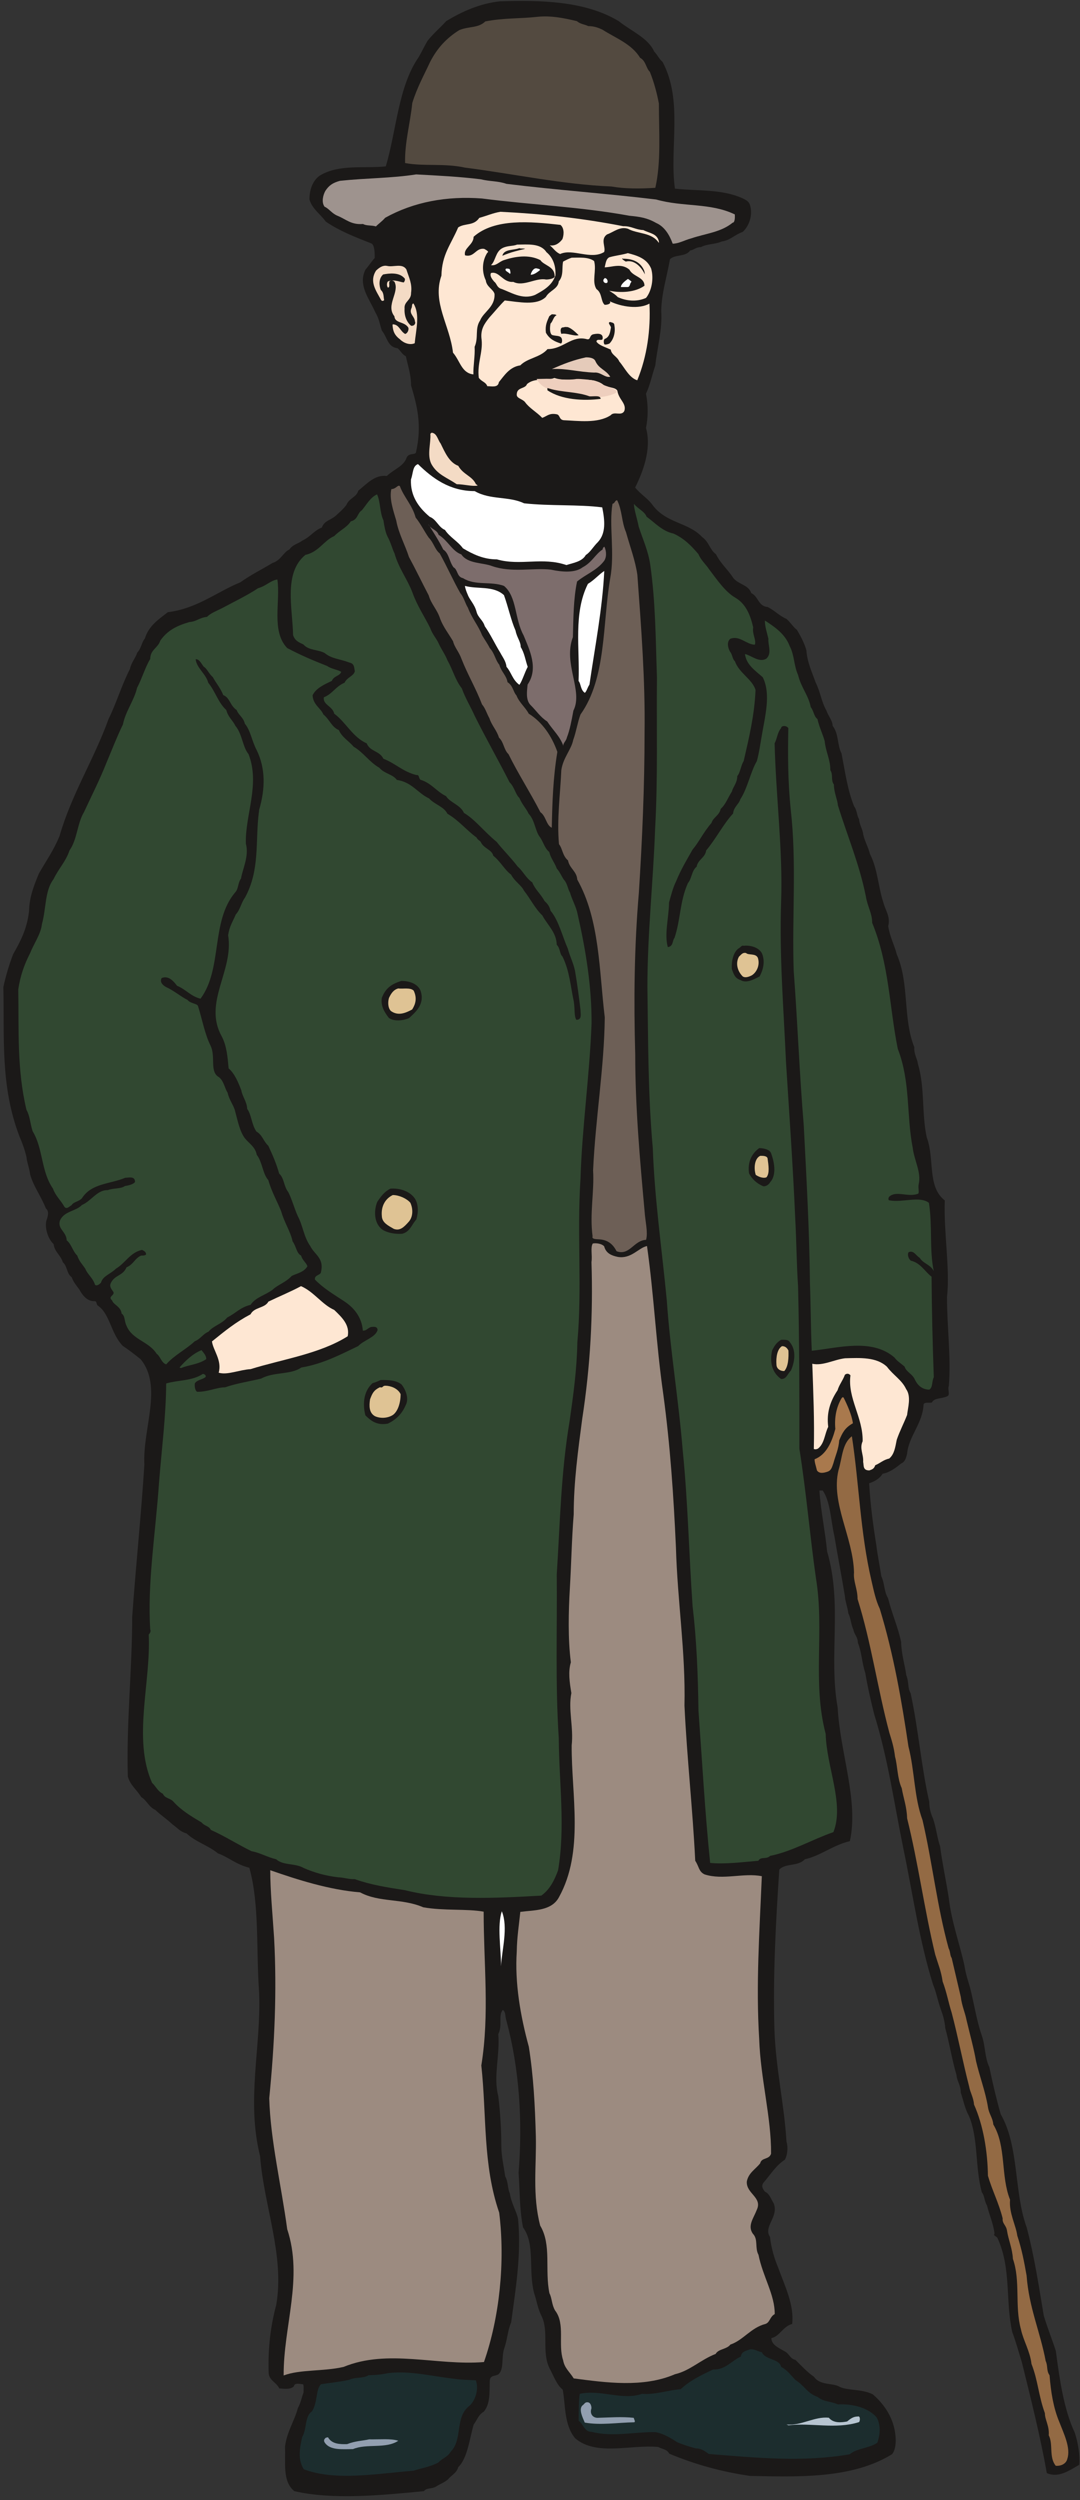 <svg xmlns="http://www.w3.org/2000/svg" xml:space="preserve" width="402.066" height="930.255" fill-rule="evenodd" stroke-linejoin="round" stroke-width="28.222" preserveAspectRatio="xMidYMid" version="1.2" viewBox="0 0 10638 24613"><rect x="0" y="0" width="10638" height="24613" fill="#333333" stroke="none"/><defs class="ClipPathGroup"><clipPath id="a" clipPathUnits="userSpaceOnUse"><path d="M0 0h10638v24613H0z"/></clipPath></defs><g class="SlideGroup"><g class="Slide" clip-path="url(#a)"><g class="Page"><g class="com.sun.star.drawing.ClosedBezierShape"><path fill="none" d="M33 9h10601v24567H33z" class="BoundingBox"/><path fill="#1B1918" d="M4926 13c388-12 833-7 1168 195 124 99 290 165 350 300 33 33 46 71 82 101 205 384 66 849 122 1248 223 25 462 2 668 96 35 18 58 28 71 64 33 106-13 213-71 266-77 26-125 84-206 94-69 31-142 21-206 56-51 0-68 28-106 33-46 66-153 36-199 87-33 185-81 325-86 505 13 188-41 371-58 539-36 106-49 187-92 279 23 119 21 231 0 338 59 208-35 442-107 586 56 67 117 102 163 160 137 196 356 176 498 328 66 46 76 127 135 168 48 96 119 152 170 233 53 67 150 67 178 150 71 33 68 130 162 137 71 36 114 87 185 117 41 36 67 82 102 107 43 71 79 145 94 203 8 117 57 219 90 313 51 104 56 188 107 279 20 58 61 99 61 150 63 81 45 193 88 272 34 175 59 363 125 523 28 35 25 91 48 124 3 59 36 97 41 153 18 73 48 119 66 190 76 148 81 323 132 478 23 84 71 139 48 233 15 102 61 186 84 277 127 292 58 628 173 915-5 68 30 114 35 162 71 239 36 485 87 724 81 216 2 485 178 622-11 326 53 667 22 951 0 305 41 595 18 874-15 38 18 92-18 104-58 26-127 13-149 61-28 5-72-7-82 18-7 186-147 313-162 485-11 48-23 82-59 97-56 45-114 89-183 101-28 49-83 77-132 94 13 216 38 404 71 610 13 107 33 198 49 305 35 76 25 147 66 216 40 157 96 279 129 429 3 127 38 231 51 330 28 69 10 119 43 178 76 353 107 736 183 1067 0 63 15 117 38 167 31 92 41 193 69 272 23 178 63 358 86 513 28 236 107 447 153 658 12 79 35 150 55 216 41 160 64 323 117 477 36 102 28 216 74 310 33 160 71 320 112 463 183 317 129 769 256 1115 76 287 122 592 168 868 35 117 86 244 119 348 36 275 79 577 186 803 35 104 53 231 45 317-101 59-208 133-320 82-63-358-157-732-246-1092-33-105-58-201-94-295-69-300-8-627-145-925-10-22-46-22-30-45-10-94-51-183-74-277-28-46-23-97-51-130-68-249-33-531-127-752-43-78-56-160-81-231 3-66-41-122-41-170-45-152-71-320-111-462-5-69-23-130-44-186-33-94-45-170-76-243-137-435-203-912-292-1336-94-460-152-889-289-1329-36-145-66-277-87-404-35-106-35-206-73-297 0-58-36-81-44-129-25-54-25-112-50-161-8-63-33-127-33-165-36-218-72-401-105-599-35-150-38-335-114-445h-33c13 196 58 409 76 600 153 518 13 1031 104 1537 23 442 209 919 120 1315-165 38-290 145-443 178-69 74-191 36-252 102-35 528-63 1044-48 1572 13 386 97 739 119 1107 18 61 8 130-15 176-89 58-134 137-208 223-31 36-10 66 10 92 48 22 61 76 86 114 56 135-106 229-35 333 10 106 46 221 79 299 66 183 160 369 139 557-91 23-124 124-205 139 0 69 78 99 134 132 43 23 51 72 102 82 63 61 117 122 184 167 58 87 183 59 249 97 76 41 218 20 330 76 119 102 208 241 223 404 8 71 0 145-33 185-393 244-930 224-1400 214-280-41-539-112-795-219-23-45-66-43-109-66-272-25-607 92-816-84-112-129-96-330-124-480-61-48-92-142-130-210-81-166-2-366-81-519-36-73-46-149-71-221-59-226 13-482-109-647-36-181-31-358-44-539 41-503 8-1026-121-1501-13-38-3-79-34-102-48 56 0 148-45 239 18 209-51 417 0 610 20 165 30 333 30 485 0 107 23 198 38 305 31 53 23 122 46 167 13 97 69 183 81 254 33 351-23 681-68 1016-36 84-36 168-71 265-26 88 2 200-56 248-36 18-61 8-79 39-5 15-5 30-5 30-3 117 5 219-58 297-56 33-67 84-100 127-38 125-60 333-152 419-15 59-71 82-102 122-40 33-81 46-116 69-46 28-94 10-120 46-411 40-899 88-1277 0-120-97-84-282-92-437 20-153 92-249 127-381 31-56 36-104 56-153 0-33 3-73-5-81-38-5-86-15-89 18-35 40-114 23-145 23-30-64-105-79-105-160-7-232 18-452 75-663 84-488-123-978-159-1463-139-557 13-1082-10-1616-30-416 5-863-96-1224-132-33-204-104-310-142-92-77-219-112-308-196-66-18-88-53-139-89-59-56-117-91-168-142-68-31-81-91-140-127-45-74-109-117-132-203-15-531 43-1054 43-1570 36-508 89-1008 120-1501-18-356 183-765-36-1036-68-54-119-94-177-132-120-125-125-318-249-399-13-18-5-41-28-41-79 3-125-68-150-114-33-46-56-69-76-122-51-36-41-107-87-147-23-74-81-100-91-179-56-51-89-160-71-231 17-49 28-92-5-120-51-127-120-213-155-333-8-68-33-124-36-172-20-84-43-142-68-201-193-500-148-988-160-1473 25-117 60-229 96-323 76-134 137-251 157-424 3-142 49-254 97-371 74-129 145-228 203-368 120-417 341-757 483-1153 73-145 132-341 211-493 12-63 58-112 71-160 43-46 43-102 76-140 38-127 142-193 226-259 287-35 483-200 714-294 104-74 208-125 318-191 82-25 107-107 165-132 38-53 82-53 130-89 76-35 117-101 190-127 26-71 87-71 140-119 41-38 74-66 102-104 28-69 99-74 117-140 83-66 162-160 281-145 77-71 168-96 196-183 23-45 81-23 91-48 61-267 13-455-48-660 0-110-33-198-51-287-40-21-53-56-81-79-101-13-101-107-155-173-25-71-25-114-66-183-58-132-173-266-96-419 38-43 58-79 91-114 0-48 0-120-30-142-168-66-313-122-452-216-54-76-135-125-161-219 0-94 31-183 100-233 190-117 442-69 652-92 104-345 122-785 323-1074 33-56 58-112 89-163 61-76 124-127 183-193 155-94 335-175 531-195Z"/></g><g class="com.sun.star.drawing.ClosedBezierShape"><path fill="none" d="M3990 162h2506v1695H3990z" class="BoundingBox"/><path fill="#534A40" d="M5299 165c127-12 244 10 383 43 36 31 77 31 112 49 59 0 102 17 140 35 135 86 287 140 371 277 58 31 58 103 96 138 43 107 71 216 89 313 0 284 23 572-35 829-153 10-303 10-432-13-483-20-966-125-1444-186-208-45-404-10-589-45-4-207 51-392 71-591 48-155 114-271 175-403 71-139 165-238 287-314 94-40 188-18 257-86 183-36 345-26 519-46Z"/></g><g class="com.sun.star.drawing.ClosedBezierShape"><path fill="none" d="M3178 1717h4062v683H3178z" class="BoundingBox"/><path fill="#9E938E" d="M4099 1717c219 12 427 22 636 48 94 23 167 15 254 45 495 61 985 95 1474 154 267 76 533 30 775 147 2 33 0 81-21 81-116 95-264 106-406 154-69 18-125 53-185 53-33-91-84-170-163-204-89-51-160-61-263-71-487-89-967-107-1453-170-345-26-671 33-953 190-31 36-66 59-91 85-49-14-92-4-127-24-117 10-166-46-252-81-56-23-84-71-127-89-34-46-13-119 8-156 35-53 71-79 144-99 267-28 508-25 750-63Z"/></g><g class="com.sun.star.drawing.ClosedBezierShape"><path fill="none" d="M3793 2062h2479v2810H3793z" class="BoundingBox"/><path fill="#1B1918" d="m4501 2062 229 22c-25 38-89 38-122 82-58 15-124 12-152 58-138 213-179 500-194 762 7 71 38 107 50 163 59 83 41 208 89 302 5 69 55 102 75 151 46 58 61 134 150 137 48 20 35 58 48 104 15 79-23 158 3 201 23 7 53 10 53 0-48-51 15-143-8-214 79 16 196 36 262-28 48-170 264-162 371-271 117-21 185-83 277-106 87-27 173-12 247 13 20 72 102 60 140 108 46 104 132 155 167 256 84 28 59 135 84 206-51 186 33 356-45 513-44 150-130 257-249 325-125-10-252 16-365 21-142 23-269-79-403-41-178-61-414-61-514-234-86-35-88-114-182-144-49-201-194-254-253-447-104-79-104-229-119-351-66-245 122-463 0-697-18-137-23-323-148-406-71-23-147 12-195-38-22-89 53-120 33-204 43-101 175-89 246-157 148-51 282-64 425-86Z"/></g><g class="com.sun.star.drawing.ClosedBezierShape"><path fill="none" d="M4321 2084h2170v1603H4321z" class="BoundingBox"/><path fill="#FEE7D3" d="M4929 2085c414 20 806 63 1210 142 79-3 120 35 198 38 64 33 135 33 153 112v15c-69-107-211-87-305-140-81-25-140 33-206 56-68 48-10 124-28 173-132 81-310-38-434 20-46-20-66-58-102-86 54 10 97-23 125-61 20-56 13-115-20-140-294-33-649-66-855 117 0 81-104 112-84 183 92 23 104-76 188-64 18 10 54 28 31 38-54 84-54 191-15 272 7 64 73 87 86 133 7 130-107 175-142 262-54 81-13 167-54 259 5 96-15 188-12 272-117-13-130-132-201-214-31-271-207-495-114-758 5-210 91-302 165-475 68-45 152-12 208-94 79-22 135-48 208-60Z"/></g><g class="com.sun.star.drawing.ClosedBezierShape"><path fill="none" d="M4712 2229h762v168h-762z" class="BoundingBox"/><path fill="#1B1918" d="M5226 2230c74 30 186 7 244 56 6 21 0 49-17 49-74-26-174 7-238-46-195-39-336 133-503 103 53-70 157-103 252-106 107 33 175-39 262-56Z"/></g><g class="com.sun.star.drawing.ClosedBezierShape"><path fill="none" d="M6025 2322h452v269h-452z" class="BoundingBox"/><path fill="#1B1918" d="M6093 2322c92 0 163 35 262 58 83 36 131 125 118 210-18-56-94-61-123-120-104-61-200-56-323-76-10-52 53-67 66-72Z"/></g><g class="com.sun.star.drawing.ClosedBezierShape"><path fill="none" d="M4832 2407h641v515h-641z" class="BoundingBox"/><path fill="#FEE7D3" d="M5094 2408c99 0 229-17 288 74 68 56 94 140 89 229-33 103-125 151-200 192-127 53-241-28-346-64-33-18-33-49-58-67-21-25-45-56-31-84 81-23 117 97 220 87 101 51 223-44 323-23 36 0 92-13 84-36 0-94-109-104-140-155-115-59-252-36-360 0-48 16-76 59-127 49 46-39 43-131 112-167 52-27 100-17 146-35Z"/></g><g class="com.sun.star.drawing.ClosedBezierShape"><path fill="none" d="M4948 2443h226v77h-226z" class="BoundingBox"/><path fill="#1B1918" d="M5116 2443c14 7 37 0 57 7-70 16-141 32-225 68 17-68 107-52 168-75Z"/></g><g class="com.sun.star.drawing.ClosedBezierShape"><path fill="none" d="M5956 2491h471v470h-471z" class="BoundingBox"/><path fill="#FEE7D3" d="M6184 2492c98 25 189 55 230 153 30 104 0 227-51 288-97 43-199 28-278-8-28-30-58-45-84-63 112 23 253 18 347-49 0-87-115-89-148-158-79-67-168-25-244-23 10-36 12-85 48-100 68-18 124-23 180-40Z"/></g><g class="com.sun.star.drawing.ClosedBezierShape"><path fill="none" d="M4713 2536h1688v1270H4713z" class="BoundingBox"/><path fill="#FEE7D3" d="M5631 2537c69 0 163-10 221 33 26 94-25 200 23 276 59 41 41 120 81 155 37 0 67-15 50-35 117 56 287 81 391 23 13 257-23 519-120 755-81-25-127-129-177-185-21-51-77-64-84-117-57-26-118-43-141-79 3-36 59 0 61-30 8-64-74-46-96-41-36 13-21 53-56 48-155-43-231 97-391 97-72 84-196 86-268 160-107 15-160 104-211 165-8 58-71 40-114 40-16-43-56-43-84-83-17-143 41-247 28-374-15-104 30-160 76-219 51-56 107-125 152-168 140 15 314 54 405-35 36-64 120-77 127-153 51-58 28-137 43-195 31-16 54-28 84-38Z"/></g><g class="com.sun.star.drawing.ClosedBezierShape"><path fill="none" d="M6128 2545h225v158h-225z" class="BoundingBox"/><path fill="#1B1918" d="M6138 2547c85 0 163 25 203 108 8 16 10 34 10 46-25-59-97-149-187-126-28-15-50-37-26-28Z"/></g><g class="com.sun.star.drawing.ClosedBezierShape"><path fill="none" d="M3675 2616h436v773h-436z" class="BoundingBox"/><path fill="#F4DBC5" d="M3814 2618c59 15 149-30 189 35 26 82 59 143 46 230 2 76-71 84-64 155-5 81 28 140 64 169 36 5 48-29 38-42-2-51-58-71-36-127 13-23 0-43 21-51 68 107 25 260 13 392-46 21-107 0-145-38-55-41-67-81-72-124-3-16 0-24 0-24 64 0 72 67 123 95 30-10 38-51 30-64-41-62-131-39-136-110-89-112 55-236 0-341-17-13-28-13-40-8-26 8 5 60-23 67-15-13-13-52 0-62 63-25 133 13 156 10 13-20 15-35 2-45-53-56-148-44-206-33-49 43-38 117-23 153 33 28 25 69 33 99-8 10-23 13-31-2-50-92-118-182-48-289 33-30 66-54 109-45Z"/></g><g class="com.sun.star.drawing.ClosedBezierShape"><path fill="none" d="M5226 2641h94v65h-94z" class="BoundingBox"/><path fill="#FFF" d="M5286 2642c5 3 33 3 33 17-28 22-59 46-92 46 5-24 27-69 59-63Z"/></g><g class="com.sun.star.drawing.ClosedBezierShape"><path fill="none" d="M4978 2644h51v53h-51z" class="BoundingBox"/><path fill="#FFF" d="M4986 2644c10 0 36 0 36 10 8 24 8 47-2 40-8-14-59-29-34-50Z"/></g><g class="com.sun.star.drawing.ClosedBezierShape"><path fill="none" d="M5942 2738h45v50h-45z" class="BoundingBox"/><path fill="#FFF" d="M5956 2738c24-2 37 34 24 46-21 11-46-12-34-34 5-5 10-12 10-12Z"/></g><g class="com.sun.star.drawing.ClosedBezierShape"><path fill="none" d="M6116 2746h107v81h-107z" class="BoundingBox"/><path fill="#FFF" d="M6185 2746c10 5 36 26 36 28-21 16-11 52-41 52h-64c0-31 48-65 69-80Z"/></g><g class="com.sun.star.drawing.ClosedBezierShape"><path fill="none" d="M5375 3094h163v289h-163z" class="BoundingBox"/><path fill="#1B1918" d="M5438 3094c10 2 34-2 44 10-31 12-34 58-59 81-8 38-10 97 15 113 37 12 82 2 95 35 10 31-3 49-8 49-56-18-112-41-148-107-9-75 13-113 33-161 23-20 23-18 28-20Z"/></g><g class="com.sun.star.drawing.ClosedBezierShape"><path fill="none" d="M5947 3170h110v223h-110z" class="BoundingBox"/><path fill="#1B1918" d="M6010 3170c19 7 42 5 42 35 13 77-13 142-49 177-23 10-34 10-47 10-12-10-12-45 0-55 49-19 54-67 62-114-3-18-38-48-8-53Z"/></g><g class="com.sun.star.drawing.ClosedBezierShape"><path fill="none" d="M5522 3219h179v85h-179z" class="BoundingBox"/><path fill="#1B1918" d="M5592 3220c39 13 75 49 108 80-46 13-123-26-171-13-12-31-10-67 22-64 18-7 23-3 41-3Z"/></g><g class="com.sun.star.drawing.ClosedBezierShape"><path fill="none" d="M5031 3439h1180v755H5031z" class="BoundingBox"/><path fill="#1B1918" d="M5756 3439h71c38 71 118 93 161 172 68 39 142 103 152 184 13 127 127 214 33 324-73 35-139 7-206 40-221 87-442-23-647-5-58-5-71-45-89-71-88-15-96-123-177-138-55-69 2-124 38-163 114-38 162-132 262-158 94-104 259-92 371-140 10-20 8-45 31-45Z"/></g><g class="com.sun.star.drawing.ClosedBezierShape"><path fill="none" d="M5436 3518h576v194h-576z" class="BoundingBox"/><path fill="#E5CBBA" d="M5772 3518c35 0 81 5 94 40 35 75 101 82 145 151-51 13-94-48-158-41-153-5-275-43-417-35 119-52 210-88 336-115Z"/></g><g class="com.sun.star.drawing.ClosedBezierShape"><path fill="none" d="M5090 3721h1066v427H5090z" class="BoundingBox"/><path fill="#FEE7D3" d="M5461 3721c150 50 346-25 473 60 41 39 125 26 147 65 13 89 92 124 69 199-28 56-99 0-135 43-127 84-325 54-463 49-48-6-33-54-71-59-71-13-91 18-140 36-56-59-127-95-170-156-28-33-85-36-81-76 2-73 84-51 101-101 79-67 186-27 270-60Z"/></g><g class="com.sun.star.drawing.ClosedBezierShape"><path fill="none" d="M4228 4260h479v525h-479z" class="BoundingBox"/><path fill="#F4DBC5" d="M4254 4260c51 7 58 71 86 106 44 90 85 187 174 220 48 87 138 100 174 181 7 2 17 13 17 13-50 12-133-13-206-13-97-66-192-94-250-199-45-89-3-207-10-296 7-12 15-12 15-12Z"/></g><g class="com.sun.star.drawing.ClosedBezierShape"><path fill="none" d="M4048 4569h1905v996H4048z" class="BoundingBox"/><path fill="#FFF" d="M4117 4569c142 139 312 266 559 266 153 89 336 48 486 120 254 28 539 10 770 40 26 131 38 255-43 342-46 45-74 99-119 127-36 66-127 78-191 99-237-82-453 10-684-56-132 0-234-49-335-109-50-69-131-110-177-181-63-25-84-104-150-129-111-93-192-207-185-367 23-66 15-132 69-152Z"/></g><g class="com.sun.star.drawing.ClosedBezierShape"><path fill="none" d="M3849 4782h1643v3369H3849z" class="BoundingBox"/><path fill="#6D5F56" d="M3939 4787c41 110 122 186 155 308 51 63 84 134 129 198 50 51 60 117 108 155 76 137 135 272 203 391 36 43 49 104 74 142 43 112 104 178 140 272 28 48 53 81 76 127 48 51 56 120 94 164 20 71 71 106 81 172 56 36 56 97 88 130 27 71 88 117 121 180 135 84 227 221 282 376-43 259-50 508-55 747-56-26-56-114-112-153-102-198-219-378-314-571-48-46-45-117-94-163-22-73-71-119-94-190-28-51-40-99-73-137-61-160-140-290-201-445-25-72-71-118-84-176-43-74-96-140-127-221-28-91-90-147-113-231-68-130-127-254-195-379-36-114-102-231-125-358-30-101-70-218-48-310 46 0 66-49 84-28Z"/></g><g class="com.sun.star.drawing.ClosedBezierShape"><path fill="none" d="M180 4867h5649v13819H180z" class="BoundingBox"/><path fill="#314831" d="M3714 4867c35 76 25 175 63 256 8 58 20 117 38 155 36 66 51 132 71 170 41 147 127 254 176 384 48 134 116 231 175 350 23 66 63 104 84 153 28 61 63 106 86 165 56 99 76 193 142 277 36 101 92 190 127 271 117 234 231 432 343 653 48 46 59 120 97 155 28 66 68 104 91 155 64 66 64 175 114 234 33 50 46 109 89 142 16 66 49 96 74 163 33 38 48 78 69 109 35 35 40 94 61 127 22 76 63 144 76 216 81 355 139 716 137 1074-20 521-94 1026-109 1527-36 549 17 1080-31 1611-5 272-40 521-76 775-86 508-94 1000-127 1511 5 543-15 1077 20 1613 3 444 66 874-7 1300-38 104-84 191-165 249-452 26-935 49-1341-53-176-28-333-51-496-109-63 2-114-18-162-18-127-15-237-46-342-92-86-50-200-22-271-86-87-20-163-66-242-79-139-68-261-147-401-210-20-41-61-36-92-74-101-59-200-119-276-203-33-38-84-31-105-79-50-23-71-76-106-107-193-434-10-990-33-1460 15-15 23-36 15-49-30-452 53-960 86-1440 26-332 69-660 71-983 117-35 254-23 361-94 20 0 41 23 20 36-35 23-78 23-99 58-5 36 8 84 28 82 104 0 188-44 270-44 114-40 241-58 355-86 127-69 290-35 396-109 217-36 400-135 560-211 59-61 168-84 191-157 0-44-51-31-64-31-38 13-45 38-81 36-10-135-91-229-185-290-100-66-204-127-287-213-6-49 60-41 60-76 33-135-66-171-106-254-65-92-72-201-123-295-36-81-59-170-94-237-46-59-38-135-89-181-30-106-66-185-107-274-50-46-56-104-117-140-48-68-48-165-91-223-3-71-48-122-58-183-31-81-66-165-125-216-10-107-18-221-68-315-186-335 121-645 63-996 13-89 46-134 76-205 43-46 54-117 89-163 150-272 102-551 137-836 3-12 3-28 3-28 63-215 63-411-23-589-48-89-61-195-117-261-15-64-61-82-81-135-66-43-66-122-132-147-28-71-74-122-102-176-43-38-58-86-91-104-23-30-43-76-79-73 10 88 102 144 124 231 72 89 97 195 178 269 18 71 66 104 89 155 69 81 71 208 130 279 117 300-36 602-26 882 33 124-33 249-48 343-33 45-23 101-58 137-242 287-122 752-341 1046-96-23-142-91-231-127-35-46-84-104-152-76-21 41 12 71 45 89 77 35 140 91 211 127 28 35 89 33 102 58 43 137 68 280 124 391 51 107-7 244 71 303 59 33 67 117 97 160 15 73 63 129 74 183 25 91 45 198 96 266 46 56 102 84 117 163 56 71 58 188 114 249 31 112 89 212 127 308 31 112 92 198 112 295 36 48 38 117 84 140 13 48 54 73 62 106-37 59-95 66-154 94-61 66-139 87-190 137-76 56-163 71-216 148-104 25-145 83-229 124-55 66-137 81-185 140-56 23-79 73-135 94-86 81-205 139-282 228-48-15-58-81-94-104-78-124-241-137-297-277-23-45-12-96-48-119-8-71-79-84-94-130-46-38 28-48 13-83-23-33-43-56-23-92 38-76 117-66 152-150 71-30 82-91 145-116 25 0 36 0 48-11 0-23-17-35-40-45-117 25-163 129-257 185-53 53-129 71-147 137-18 21-46 36-59 21-22-69-73-100-96-158-31-46-59-71-79-129-46-44-56-112-104-150-3-87-94-112-66-196 43-94 157-89 216-152 91-38 152-151 254-146 58-23 127-10 170-41 38-5 86-18 99-40 0-61-63-41-96-41-150 63-333 53-427 202-33 35-81 33-102 68-20 10-48 46-71 15-35-63-89-110-112-178-119-171-96-394-200-564-26-79-26-150-61-211-96-401-74-795-81-1186 20-135 60-247 116-356 38-96 107-190 117-287 43-155 28-330 114-442 51-106 122-175 158-284 76-107 76-267 142-376 79-170 155-318 221-485 56-132 102-254 163-379 25-129 112-239 139-360 49-92 79-201 130-285 0-91 76-107 99-180 71-102 165-148 287-183 71-5 97-43 173-51 38-38 94-58 145-84 127-68 251-127 358-198 81-23 122-76 190-86 33 213-63 508 97 675 134 71 250 120 392 176 43 30 101 35 140 58-13 43-72 38-92 89-79 38-155 71-190 142 5 94 81 127 106 188 66 56 79 122 153 155 30 71 101 109 145 163 99 58 152 149 254 208 48 58 132 63 172 119 150 23 201 127 318 183 56 61 145 79 180 150 117 69 185 160 287 234 10 23 31 30 41 43 28 66 111 76 124 137 71 56 114 142 175 185 36 69 102 105 127 158 66 84 110 178 181 244 51 96 139 167 142 289 36 36 28 92 56 115 71 144 79 289 112 444 12 76 2 145 25 180 58 0 41-55 41-99-16-132-31-249-54-383-17-81-50-140-71-219-53-119-89-276-170-373-10-46-35-74-58-94-44-79-94-114-122-185-64-44-92-112-143-155-66-87-149-168-208-244-127-104-211-219-322-285-36-81-138-101-176-165-94-45-144-129-254-162-20-23-7-49-40-46-137-36-203-114-323-160-40-81-132-69-165-152-137-59-206-209-320-292-15-74-114-87-102-161 87-35 112-104 204-144 25-54 89-64 101-112-7-46-7-76-53-86-92-36-175-36-244-94-66-36-155-23-209-84-49-23-84-38-102-92-5-264-96-612 121-790 134-30 182-142 284-185 56-58 124-84 163-145 73-18 63-81 109-109 48-58 84-127 150-157Z"/></g><g class="com.sun.star.drawing.ClosedBezierShape"><path fill="none" d="M5499 4925h874v7404h-874z" class="BoundingBox"/><path fill="#6D5F56" d="M6079 4925c50 99 43 213 87 314 43 153 91 277 112 420 38 523 78 1033 71 1553 0 533-23 1054-56 1574-46 541-51 1062-36 1593 0 527 46 1035 92 1543 7 106 35 208 15 284-122 5-163 160-291 112-35-69-86-112-172-117-36-2-74-2-64-30-30-224 18-440 5-648 23-511 110-1014 115-1507-56-463-49-963-271-1357-5-81-76-109-91-188-56-48-53-116-89-160-22-246 13-495 23-729 18-124 99-203 117-297 30-81 43-175 72-251 256-359 216-893 292-1337 48-252-13-524 23-737 25-5 23-35 46-35Z"/></g><g class="com.sun.star.drawing.ClosedBezierShape"><path fill="none" d="M6244 4961h2956v13385H6244z" class="BoundingBox"/><path fill="#314831" d="M6245 4961c43 53 102 71 124 126 84 61 155 143 265 166 106 48 177 122 246 203 23 58 76 104 102 145 79 104 161 226 262 284 104 61 148 173 175 292-12 64 33 125 16 170-84-2-150-94-242-58-38 33-22 91-2 127 23 25 23 74 48 94 41 117 170 175 203 282-10 246-63 467-117 701-27 41-33 114-63 147 0 69-41 104-53 153-38 58-61 127-110 170-15 68-73 81-91 139-80 92-123 188-186 262-61 107-117 201-160 307-36 74-49 133-72 214-2 152-48 312-12 439 56-7 43-63 66-91 61-181 51-358 132-539 40-48 35-119 86-162 13-71 84-87 94-160 95-112 174-267 265-363 5-64 59-94 71-140 72-109 100-269 163-376 23-84 33-163 46-236 33-201 96-422 12-590-78-68-162-124-175-228 61 12 140 89 211 45 58-53 13-139 20-195-17-71-35-122-35-180 84 55 198 127 244 251 48 91 40 188 83 285 31 127 102 198 125 317 30 36 30 91 66 117 18 81 51 145 71 216 10 106 56 180 56 287 30 48 2 96 35 142 0 79 36 150 39 203 94 305 211 577 275 894 18 110 63 168 63 264 168 409 168 821 252 1240 127 328 84 650 147 973 15 127 87 244 59 361-8 36 10 89-8 94-99 36-213-35-282 28-13 16-8 36 0 36 132 25 300-46 391 25 36 232 3 463 48 673-33-68-101-71-139-132-36-20-59-78-109-55-16 22 0 68 22 83 97 23 140 110 204 158 2 315 10 660 22 990-22 41-7 99-45 122-69-2-112-40-140-96-23-59-89-79-102-130-43-38-71-51-101-91-224-193-560-92-814-66-10-221-10-450-18-666-5-523-35-1045-61-1553-43-518-61-1018-99-1521-18-544 31-1064-30-1595-28-275-28-541-23-795-23-31-71-23-71 0-38 45-38 101-64 150 13 530 82 1054 64 1559-18 541 25 1052 48 1578 33 520 69 1031 91 1540 13 239 13 449 28 668 13 541 13 1077 13 1600 69 434 104 861 163 1273 86 520-38 1026 96 1534 8 327 186 691 76 967-208 72-409 191-624 234-36 38-92 3-115 48-155 13-335 36-475 21-52-506-79-1006-115-1499-5-353-18-693-58-1029-36-518-46-1028-97-1531-41-503-124-993-157-1479-49-510-120-995-138-1499-48-539-45-1052-53-1585 0-528 58-1047 76-1560 28-505 13-990 18-1488-13-376-13-737-66-1110-20-137-71-244-114-376-13-71-50-183-46-223Z"/></g><g class="com.sun.star.drawing.ClosedBezierShape"><path fill="none" d="M4219 5159h1752v2187H4219z" class="BoundingBox"/><path fill="#7D6D6C" d="M4219 5159c17 48 86 55 101 106 92 56 135 163 224 193 63 94 209 79 303 115 195 68 404 15 579 35 115 25 240 33 313-23 92-48 125-129 196-175 3-18 10-23 18-28 23 46 23 112-8 147-71 89-175 125-261 196-36 173-36 361-41 547-99 264 104 528 5 724-18 99-36 193-64 264-7 36-40 56-35 84-32-94-100-152-159-241-71-46-106-105-165-163-50-51-33-147-28-201 110-160 18-343-40-485-89-161-64-379-193-486-130-48-282 0-403-76-63-13-50-84-94-107-43-58-43-137-101-175-46-94-107-183-147-251Z"/></g><g class="com.sun.star.drawing.ClosedBezierShape"><path fill="none" d="M5694 5621h260v1201h-260z" class="BoundingBox"/><path fill="#FFF" d="M5952 5621c-18 371-90 737-146 1119-22 33-25 61-45 81-44-28-39-94-62-116 13-324-53-667 92-957 61-36 108-92 161-127Z"/></g><g class="com.sun.star.drawing.ClosedBezierShape"><path fill="none" d="M4580 5768h620v976h-620z" class="BoundingBox"/><path fill="#FFF" d="M4580 5768c124 35 279-5 384 91 43 119 69 247 114 349 13 69 51 107 51 162 38 61 46 131 69 195-31 58-54 139-82 177-68-48-81-127-127-177-5-56-40-98-61-139-56-91-94-177-153-261-18-61-66-84-81-142-21-78-66-113-87-169-15-33-27-71-27-86Z"/></g><g class="com.sun.star.drawing.ClosedBezierShape"><path fill="none" d="M7208 9310h316v354h-316z" class="BoundingBox"/><path fill="#1B1918" d="M7326 9311c61-7 146 13 179 74 35 82 10 168-23 228-59 30-131 71-189 35-54-17-67-58-85-110-4-84 18-163 64-199 26-13 31-35 54-28Z"/></g><g class="com.sun.star.drawing.ClosedBezierShape"><path fill="none" d="M7260 9381h214v242h-214z" class="BoundingBox"/><path fill="#DFC394" d="M7348 9382c26 25 95 0 117 48 23 72-12 141-58 171-33 18-70 28-92 11-54-54-71-133-36-194 23-21 36-43 69-36Z"/></g><g class="com.sun.star.drawing.ClosedBezierShape"><path fill="none" d="M3759 9656h397v391h-397z" class="BoundingBox"/><path fill="#1B1918" d="M3954 9657c75 0 156 25 187 93 48 131-44 212-112 273-66 28-151 33-199-2-46-59-81-120-69-197 36-94 94-137 193-167Z"/></g><g class="com.sun.star.drawing.ClosedBezierShape"><path fill="none" d="M3824 9731h272v251h-272z" class="BoundingBox"/><path fill="#DFC394" d="M3922 9731c46 7 120-12 153 22 33 70 21 128-15 185-67 36-138 66-210 15-35-36-27-105-18-130 23-49 48-80 90-92Z"/></g><g class="com.sun.star.drawing.ClosedBezierShape"><path fill="none" d="M7375 11303h254v377h-254z" class="BoundingBox"/><path fill="#1B1918" d="M7478 11303c39 0 106 12 118 53 38 104 49 219-10 283-15 28-52 46-72 38-69-31-108-74-136-125-16-115 28-196 100-249Z"/></g><g class="com.sun.star.drawing.ClosedBezierShape"><path fill="none" d="M7434 11379h139v217h-139z" class="BoundingBox"/><path fill="#DFC394" d="M7488 11379c23 0 61-2 72 22 10 70 23 152-11 190-38 13-84-10-105-25-22-70-10-162 44-187Z"/></g><g class="com.sun.star.drawing.ClosedBezierShape"><path fill="none" d="M3694 11701h422v448h-422z" class="BoundingBox"/><path fill="#1B1918" d="M3846 11702c87-7 182 23 232 86 46 57 44 148 23 217-48 54-61 120-138 141-81 7-186-16-222-64-57-64-57-171-25-250 35-52 71-102 130-130Z"/></g><g class="com.sun.star.drawing.ClosedBezierShape"><path fill="none" d="M3760 11765h303v341h-303z" class="BoundingBox"/><path fill="#DFC394" d="M3869 11765c63 0 138 35 173 76 31 68 23 143-15 186-47 53-87 94-148 71-57-33-116-61-118-127-9-97 35-171 108-206Z"/></g><g class="com.sun.star.drawing.ClosedBezierShape"><path fill="none" d="M5086 12240h2547v11222H5086z" class="BoundingBox"/><path fill="#9C8B80" d="M5839 12242c36-7 91 3 112 28 18 68 71 91 134 104 132 23 206-91 288-107 69 486 89 960 160 1456 69 510 102 1003 125 1512 15 533 96 1029 84 1557 25 521 81 1016 106 1527 38 56 33 106 92 134 180 59 388-18 564 18-23 549-59 1069-26 1603 13 388 120 773 117 1129-20 61-94 35-107 94-45 58-116 94-132 180-7 119 155 155 99 277-33 86-94 157-40 236 56 56 18 140 56 208 43 216 162 394 160 584-49 26-46 82-92 97-142 36-218 160-345 203-36 48-117 41-145 92-150 58-251 165-401 200-314 135-682 82-997 41-41-66-91-102-104-178-53-155 23-358-79-490-35-59-30-122-56-170-48-231 23-475-91-666-79-302-36-592-43-881-8-297-23-590-69-880-84-307-139-630-119-937 2-143 23-270 35-391 137-18 308-8 381-145 249-450 122-1006 125-1494 20-180-36-355-3-515-18-107-33-211-5-303-30-231-23-505-10-726 15-252 18-480 38-730 0-320 43-630 84-942 81-524 107-1029 91-1542 10-66-12-145 13-183Z"/></g><g class="com.sun.star.drawing.ClosedBezierShape"><path fill="none" d="M2088 12662h1342v861H2088z" class="BoundingBox"/><path fill="#FEE7D3" d="M2965 12662c127 55 208 182 327 234 77 74 155 148 133 259-275 174-646 227-957 324-114 7-228 61-314 35 35-122-56-222-66-308 129-104 231-188 380-267 36-72 140-58 176-125 106-51 219-97 321-152Z"/></g><g class="com.sun.star.drawing.ClosedBezierShape"><path fill="none" d="M7596 13189h230v388h-230z" class="BoundingBox"/><path fill="#1B1918" d="M7694 13190c20 0 71-6 85 23 68 80 48 197 12 279-36 36-44 86-97 84-98-69-112-179-88-283 23-44 41-75 88-103Z"/></g><g class="com.sun.star.drawing.ClosedBezierShape"><path fill="none" d="M7646 13253h122v247h-122z" class="BoundingBox"/><path fill="#DFC394" d="M7702 13253c30-2 52 17 64 43 3 66 0 158-41 202-50 0-77-31-77-64-5-72 7-151 54-181Z"/></g><g class="com.sun.star.drawing.ClosedBezierShape"><path fill="none" d="M1768 13292h265v178h-265z" class="BoundingBox"/><path fill="#314831" d="M1985 13292c16 22 49 53 46 89-82 54-169 54-246 87-7 0-17-5-17-5 58-66 130-136 217-171Z"/></g><g class="com.sun.star.drawing.ClosedBezierShape"><path fill="none" d="M8001 13369h954v1109h-954z" class="BoundingBox"/><path fill="#FEE7D3" d="M8324 13372c147-4 310-14 413 84 61 82 147 130 188 219 53 73 17 185 10 255-36 91-71 155-102 244-15 73-23 142-74 185-59 13-89 46-138 66-12 36-30 41-58 51-66 0-53-48-61-84 5-76-38-130-5-203 5-234-150-423-120-649-20-25-45-15-55-5-23 61-56 97-72 152-72 107-110 221-92 360-36 71-36 165-102 215-20 8-25 8-40 3 7-277-5-555-15-839 104 23 213-41 323-54Z"/></g><g class="com.sun.star.drawing.ClosedBezierShape"><path fill="none" d="M3585 13586h427v436h-427z" class="BoundingBox"/><path fill="#1B1918" d="M3750 13586c66-1 156 0 207 46 43 56 73 141 38 204-36 85-98 143-174 179-104 20-164-23-222-81-32-126-10-246 71-317 37-11 57-21 80-31Z"/></g><g class="com.sun.star.drawing.ClosedBezierShape"><path fill="none" d="M3640 13642h308v317h-308z" class="BoundingBox"/><path fill="#DFC394" d="M3795 13642c51 0 123 25 151 83 0 88-28 171-76 205-54 35-128 35-177 12-58-33-58-99-48-166 22-58 35-89 97-119 33 10 23-15 53-15Z"/></g><g class="com.sun.star.drawing.ClosedBezierShape"><path fill="none" d="M8023 13755h380v747h-380z" class="BoundingBox"/><path fill="#A9794D" d="M8309 13758c36 72 82 173 92 254-79 44-104 94-135 169-5 84-38 152-57 224-15 45-23 68-51 81-53 20-91 20-111-10-11-46-25-84-23-110 117-45 170-172 204-298-10-114 10-211 58-297 11-17 13-17 23-13Z"/></g><g class="com.sun.star.drawing.ClosedBezierShape"><path fill="none" d="M8243 14140h2282v10137H8243z" class="BoundingBox"/><path fill="#936A44" d="M8391 14140c71 462 82 947 193 1422 23 99 41 190 82 277 137 449 216 909 282 1354 63 246 55 500 139 726 97 419 143 848 257 1262 18 32 13 73 30 95 29 125 65 277 90 384 10 86 43 157 56 226 33 140 74 287 94 406 36 153 92 298 117 450 10 71 48 107 53 173 130 218 71 505 165 741-12 132 59 254 71 353 46 140 67 254 92 394 23 315 135 556 188 841 23 48 5 94 38 140 13 165 38 322 97 462 43 112 114 254 78 361-12 53-71 73-114 68-69-84-23-213-69-300 8-91-38-152-38-218-63-173-68-323-132-485-13-122-81-231-104-341-63-231-2-472-79-693-5-102-43-183-58-277-8-56-48-68-43-122-38-152-104-277-145-419-3-241-46-498-137-701-5-71-38-119-48-178-61-236-112-500-172-726-35-112-48-198-89-307-15-105-43-166-73-265-107-443-168-905-277-1342-3-114-36-198-53-297-44-96-41-221-66-310-11-94-33-162-56-236-117-439-178-887-313-1316 0-101-43-172-35-261-8-346-230-684-153-1006 38-125 36-264 132-335Z"/></g><g class="com.sun.star.drawing.ClosedBezierShape"><path fill="none" d="M2652 18412h2290v4975H2652z" class="BoundingBox"/><path fill="#9C8B80" d="M2662 18412c266 93 580 193 885 218 190 102 411 56 622 147 204 36 428 13 595 43 0 516 59 1009-23 1514 54 498 13 974 176 1449 61 490 2 1036-150 1471-466 38-946-132-1383 48-202 46-428 23-590 84-3-485 195-958 35-1440-58-432-165-872-177-1289 53-531 76-1057 48-1577-15-232-38-465-38-668Z"/></g><g class="com.sun.star.drawing.ClosedBezierShape"><path fill="none" d="M4920 18816h53v543h-53z" class="BoundingBox"/><path fill="#FFF" d="M4943 18816c65 160 0 382-8 542 0-173-39-403 8-542Z"/></g><g class="com.sun.star.drawing.ClosedBezierShape"><path fill="none" d="M5699 23128h2967v1080H5699z" class="BoundingBox"/><path fill="#1C2D2E" d="M7387 23129c43-7 81 23 117 28 35 78 173 63 190 144 66 36 94 82 143 131 91 58 114 130 216 165 63 51 127 41 200 74 150-8 302 35 381 127 46 78 33 179 8 250-81 56-201 53-272 114-465 81-940 33-1388-3-48-35-79-55-129-55-77-21-122-36-183-61-71-46-145-89-216-99-213-3-414 50-628-3-71 0-81-80-126-108 0-91 0-195 10-266 210-46 416 68 614 0 130 10 254-36 381-46 92-86 201-138 320-194 117 7 189-92 273-127 5-51 51-56 89-71Z"/></g><g class="com.sun.star.drawing.ClosedBezierShape"><path fill="none" d="M2952 23356h1748v1019H2952z" class="BoundingBox"/><path fill="#1C2D2E" d="M3822 23363c217-27 441 33 657 56 78 12 139 10 208 15 30 79 0 193-61 249-150 114-64 328-186 453-33 56-86 66-122 107-81 43-165 55-246 81-359 28-773 104-1080-15-63-102-38-211-16-315 49-82 23-205 97-255 58-89 35-214 89-267 101-15 185-23 277-43 66-31 134-10 193-46 71 0 139-8 190-20Z"/></g><g class="com.sun.star.drawing.ClosedBezierShape"><path fill="none" d="M5721 23650h534v214h-534z" class="BoundingBox"/><path fill="#929FB0" d="M5783 23650c33-2 43 35 43 59-20 58 16 94 60 94 119-3 237-13 356 0 6 21 18 37 6 44-169 3-332 31-488 3-22-52-60-128-25-167 20-13 25-33 48-33Z"/></g><g class="com.sun.star.drawing.ClosedBezierShape"><path fill="none" d="M7747 23788h724v94h-724z" class="BoundingBox"/><path fill="#B7C5D1" d="M8449 23790c30-10 22 56 10 56-229 72-471 3-692 31-13-5-20-8-20-8 149 13 274-81 417-67 46 57 125 47 180 37 33-27 61-49 105-49Z"/></g><g class="com.sun.star.drawing.ClosedBezierShape"><path fill="none" d="M3192 23995h732v119h-732z" class="BoundingBox"/><path fill="#929FB0" d="M3231 23995c38 67 117 69 188 67 86-33 146-31 217-47 104 2 216-10 287 14-122 82-310 25-446 82-104 0-226 15-279-65-14-24 0-36 10-46 13-5 23-5 23-5Z"/></g><g class="com.sun.star.drawing.ClosedBezierShape"><path fill="none" d="M5286 3729h789v183h-789z" class="BoundingBox"/><path fill="#EECFBE" d="m5385 3729-99 2c55 98 137 108 259 138 156 26 338 74 498 10 8 0 16-10 21-10 7-2 10-13 10-20-28-28-79-39-117-54-33-13-74-41-107-49-45-7-127-17-171-15-91 15-200-2-294-2Z"/></g><g class="com.sun.star.drawing.ClosedBezierShape"><path fill="none" d="M5391 3820h526v117h-526z" class="BoundingBox"/><path fill="#1B1918" d="M5409 3825c122 38 273 30 398 77 45 2 109-13 109 25-168 21-385 10-524-85v-22l17 5Z"/></g></g></g></g></svg>
